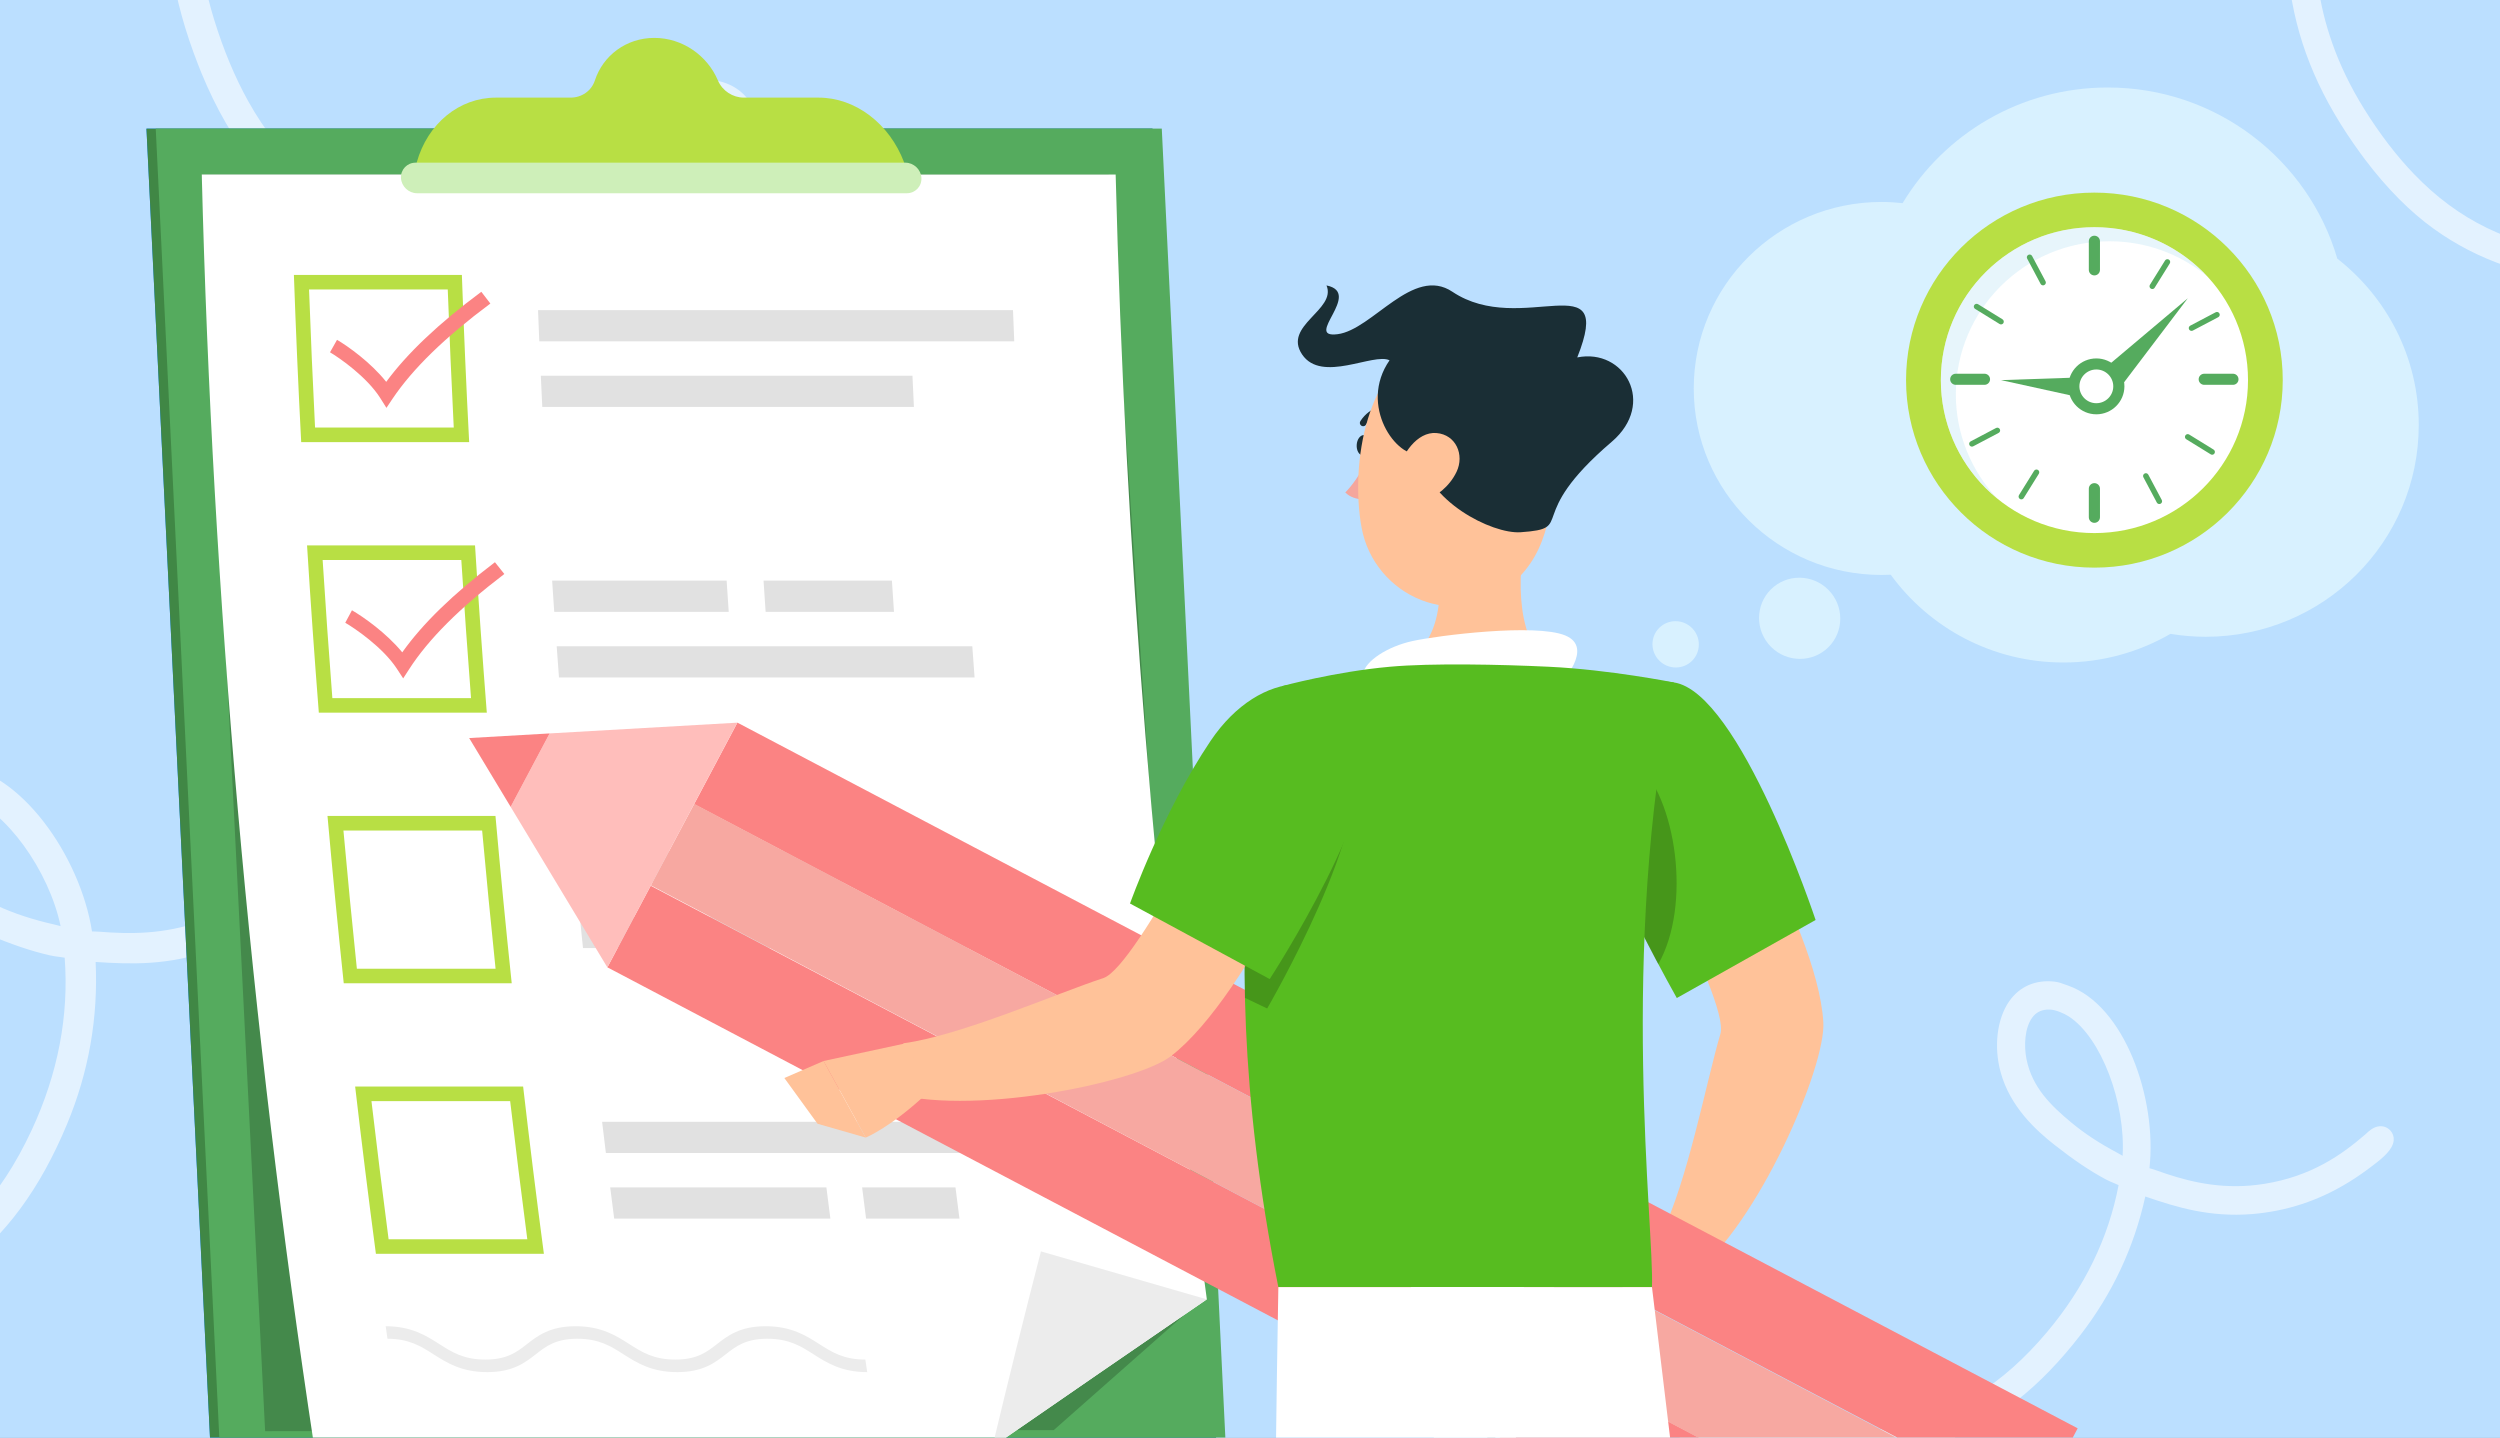 <svg width="400" height="230" viewBox="0 0 400 230" fill="none" xmlns="http://www.w3.org/2000/svg">
<rect x="0" y="0" width="400" height="230" fill="#333333" stroke="none"/>
<g clip-path="url(#clip0_3507_828)">
<rect width="400" height="230" fill="#BBDFFF"/>
<g clip-path="url(#clip1_3507_828)">
<rect width="924" height="230" transform="translate(-301)" fill="#BBDFFF"/>
<path d="M623.104 0H-301.055V230H623.104V0Z" fill="#BBDFFF"/>
<g clip-path="url(#clip2_3507_828)">
<path opacity="0.59" d="M382.446 180.871C381.985 180.383 381.371 180.148 380.722 180.201C379.763 180.277 379.021 180.971 378.583 181.388L378.425 181.529C374.684 184.754 369.844 188.209 362.286 189.419C361.526 189.536 360.754 189.63 360 189.695C354.091 190.171 349.11 188.731 345.013 187.257C344.802 187.18 344.58 187.11 344.352 187.045C344.2 187.004 344.054 186.957 343.914 186.91C345.153 175.719 339.91 160.849 330.879 157.689L330.493 157.553C329.961 157.354 329.353 157.13 328.722 157.06C325.682 156.719 323.122 157.841 321.474 160.203C319.521 162.999 318.984 167.447 320.094 171.53C321.614 177.093 325.758 180.853 328.739 183.191C331.802 185.6 334.404 187.351 336.929 188.702C337.373 188.943 337.823 189.125 338.221 189.29C338.489 189.401 338.747 189.507 338.975 189.618C337.355 198.108 333.509 206.009 327.547 213.106C320.351 221.66 312.665 226.384 302.611 228.405C298.665 229.198 294.246 229.579 289.517 229.527C285.566 229.485 281.585 229.027 278.014 228.193C271.385 226.66 265.75 223.998 261.705 220.503C261.623 220.432 261.542 220.338 261.46 220.244C260.951 219.692 260.109 218.776 258.812 218.881C258.537 218.905 258.268 218.975 257.999 219.093L257.508 219.31L257.28 219.798C256.322 221.836 258.069 223.276 258.818 223.893L259.075 224.104C261.501 226.231 264.365 228.058 267.352 229.38C275.728 233.081 284.572 234.503 295.181 233.845C295.631 233.821 296.082 233.786 296.538 233.751C302.26 233.287 307.369 232.176 311.706 230.443C319.743 227.235 326.466 221.883 332.86 213.612C337.975 206.996 341.465 199.547 343.248 191.44C348.286 193.179 353.588 194.794 360.357 194.248C361.666 194.142 363.005 193.954 364.338 193.69C369.727 192.621 374.69 190.294 379.512 186.581L379.676 186.458C381.324 185.224 382.867 183.885 382.99 182.469C383.048 181.864 382.85 181.3 382.446 180.871ZM338.753 184.437C335.859 182.904 333.427 181.294 331.311 179.525C328.225 176.94 325.145 174.038 324.233 169.438C323.812 167.312 323.94 164.433 325.18 162.782C325.747 162.024 326.495 161.619 327.459 161.542C327.641 161.525 327.833 161.525 328.032 161.531C328.897 161.566 330.259 162.136 331.037 162.647C336.21 166.037 340.109 176.453 339.618 184.93C339.559 184.895 339.501 184.866 339.448 184.83C339.214 184.695 338.98 184.554 338.753 184.437Z" fill="white"/>
<path opacity="0.59" d="M114.541 82.445C114.888 81.812 114.927 81.105 114.66 80.457C114.268 79.499 113.315 78.965 112.744 78.652L112.548 78.537C108.019 75.757 102.895 71.926 99.177 64.573C98.807 63.832 98.458 63.072 98.144 62.32C95.718 56.416 95.557 50.839 95.722 46.154C95.731 45.913 95.73 45.662 95.721 45.407C95.713 45.238 95.713 45.073 95.716 44.914C107.577 42.519 121.075 32.272 121.346 21.977L121.358 21.537C121.388 20.926 121.417 20.23 121.282 19.559C120.633 16.331 118.645 14.074 115.687 13.157C112.184 12.071 107.456 12.976 103.641 15.453C98.446 18.833 95.957 24.314 94.543 28.137C93.082 32.066 92.144 35.307 91.59 38.338C91.489 38.873 91.45 39.394 91.412 39.855C91.386 40.168 91.362 40.466 91.323 40.736C82.103 41.857 72.754 40.501 63.534 36.712C52.418 32.136 45.061 25.802 39.694 16.155C37.587 12.369 35.746 7.963 34.249 3.097C32.994 -0.968 32.157 -5.2 31.839 -9.135C31.233 -16.434 32.108 -23.084 34.358 -28.376C34.404 -28.483 34.473 -28.598 34.542 -28.712C34.941 -29.415 35.603 -30.578 35.069 -31.874C34.954 -32.148 34.794 -32.4 34.586 -32.638L34.202 -33.07L33.628 -33.144C31.227 -33.459 30.327 -31.196 29.942 -30.226L29.809 -29.893C28.429 -26.709 27.499 -23.174 27.126 -19.679C26.086 -9.878 27.533 -0.344 31.688 10.319C31.86 10.773 32.044 11.223 32.229 11.679C34.582 17.394 37.395 22.269 40.592 26.148C46.512 33.339 54.196 38.478 64.76 42.326C73.209 45.403 81.978 46.541 90.861 45.714C90.735 51.45 90.821 57.415 93.601 64.177C94.139 65.485 94.771 66.796 95.478 68.076C98.341 73.251 102.351 77.578 107.733 81.306L107.913 81.434C109.717 82.72 111.594 83.863 113.084 83.525C113.722 83.387 114.234 82.999 114.541 82.445ZM96.553 38.811C97.173 35.342 98.023 32.322 99.138 29.573C100.771 25.562 102.731 21.453 107.14 19.011C109.178 17.883 112.167 17.072 114.263 17.802C115.225 18.135 115.885 18.769 116.28 19.733C116.357 19.913 116.421 20.111 116.48 20.317C116.728 21.215 116.591 22.798 116.323 23.763C114.551 30.177 105.17 37.587 96.332 39.86C96.349 39.789 96.36 39.719 96.379 39.654C96.44 39.37 96.508 39.084 96.553 38.811Z" fill="white"/>
<path opacity="0.59" d="M53.06 131.914C52.444 131.538 51.74 131.468 51.08 131.705C50.106 132.054 49.529 132.982 49.191 133.538L49.066 133.729C46.086 138.128 42.028 143.073 34.514 146.457C33.758 146.793 32.982 147.107 32.217 147.387C26.21 149.544 20.63 149.454 15.958 149.078C15.718 149.058 15.467 149.047 15.212 149.044C15.043 149.045 14.878 149.037 14.719 149.028C12.861 137.071 3.234 123.124 -7.039 122.389L-7.478 122.357C-8.087 122.3 -8.781 122.24 -9.457 122.344C-12.711 122.847 -15.056 124.731 -16.105 127.645C-17.348 131.095 -16.657 135.86 -14.355 139.782C-11.212 145.124 -5.849 147.857 -2.094 149.443C1.765 151.079 4.96 152.163 7.964 152.853C8.493 152.978 9.012 153.04 9.471 153.099C9.782 153.139 10.079 153.176 10.348 153.228C11.051 162.489 9.275 171.767 5.074 180.807C0.002 191.705 -6.658 198.769 -16.537 203.696C-20.414 205.629 -24.899 207.27 -29.827 208.546C-33.945 209.616 -38.21 210.262 -42.156 210.402C-49.474 210.678 -56.078 209.504 -61.263 207.018C-61.368 206.968 -61.479 206.893 -61.591 206.819C-62.275 206.389 -63.407 205.675 -64.725 206.15C-65.004 206.252 -65.264 206.401 -65.51 206.599L-65.959 206.962L-66.059 207.532C-66.482 209.917 -64.262 210.917 -63.311 211.347L-62.984 211.494C-59.866 213.016 -56.376 214.105 -52.901 214.635C-43.157 216.115 -33.567 215.1 -22.728 211.43C-22.267 211.279 -21.809 211.116 -21.345 210.951C-15.53 208.858 -10.533 206.268 -6.513 203.249C0.937 197.659 6.418 190.215 10.738 179.835C14.193 171.534 15.725 162.824 15.299 153.913C21.024 154.298 26.987 154.481 33.867 152.009C35.198 151.53 36.536 150.959 37.846 150.309C43.146 147.683 47.649 143.872 51.616 138.663L51.752 138.489C53.118 136.745 54.345 134.922 54.074 133.419C53.965 132.774 53.6 132.245 53.06 131.914ZM8.66 147.916C5.223 147.14 2.244 146.155 -0.452 144.917C-4.386 143.105 -8.402 140.962 -10.643 136.447C-11.678 134.36 -12.353 131.338 -11.529 129.277C-11.153 128.331 -10.49 127.7 -9.509 127.349C-9.326 127.28 -9.125 127.225 -8.917 127.176C-8.008 126.969 -6.433 127.176 -5.481 127.487C0.847 129.547 7.826 139.253 9.698 148.184C9.627 148.164 9.558 148.15 9.494 148.128C9.213 148.054 8.93 147.973 8.66 147.916Z" fill="white"/>
<path d="M292.563 103.536C290.034 106.062 285.92 106.048 283.372 103.503C280.825 100.958 280.805 96.848 283.328 94.319C285.857 91.793 289.971 91.807 292.519 94.352C295.07 96.892 295.087 101.007 292.563 103.536Z" fill="#D8F1FF"/>
<path d="M270.737 105.723C269.293 107.165 266.947 107.155 265.492 105.705C264.037 104.255 264.027 101.908 265.471 100.466C266.916 99.024 269.261 99.034 270.717 100.484C272.172 101.934 272.182 104.281 270.737 105.723Z" fill="#D8F1FF"/>
<path d="M373.968 41.381C369.344 25.562 354.657 14 337.248 14C323.296 14 311.097 21.423 304.417 32.505C303.306 32.382 302.182 32.314 301.04 32.314C284.452 32.314 271 45.675 271 62.153C271 78.631 284.446 91.992 301.04 91.992C301.534 91.992 302.028 91.98 302.516 91.955C308.708 100.462 318.777 106 330.154 106C336.396 106 342.242 104.324 347.274 101.417C349.107 101.719 350.984 101.885 352.898 101.885C371.733 101.885 387 86.719 387 68.011C387.006 57.2 381.907 47.584 373.968 41.381Z" fill="#D8F1FF"/>
<path d="M365.24 60.82C365.24 77.391 351.75 90.822 335.108 90.822C318.465 90.822 304.969 77.391 304.969 60.82C304.969 44.25 318.458 30.818 335.108 30.818C351.75 30.818 365.24 44.25 365.24 60.82Z" fill="#B8DF44"/>
<path d="M359.681 60.818C359.681 74.332 348.674 85.292 335.108 85.292C321.536 85.292 310.535 74.339 310.535 60.818C310.535 47.304 321.536 36.352 335.108 36.352C348.681 36.352 359.681 47.304 359.681 60.818Z" fill="white"/>
<path opacity="0.41" d="M337.508 38.603C343.426 38.603 348.854 40.689 353.099 44.158C348.612 39.36 342.216 36.352 335.108 36.352C321.536 36.352 310.535 47.304 310.535 60.818C310.535 68.439 314.034 75.248 319.524 79.736C315.437 75.365 312.934 69.513 312.934 63.076C312.934 49.556 323.935 38.603 337.508 38.603Z" fill="#C4E5F4"/>
<path d="M335.103 44.067C334.612 44.067 334.211 43.675 334.211 43.179V38.601C334.211 38.112 334.605 37.713 335.103 37.713C335.594 37.713 335.995 38.105 335.995 38.601V43.179C335.995 43.675 335.594 44.067 335.103 44.067Z" fill="#55AB5E"/>
<path d="M335.103 83.655C334.612 83.655 334.211 83.256 334.211 82.767V78.189C334.211 77.7 334.605 77.301 335.103 77.301C335.594 77.301 335.995 77.7 335.995 78.189V82.767C335.995 83.256 335.594 83.655 335.103 83.655Z" fill="#55AB5E"/>
<path d="M357.275 61.573H352.677C352.186 61.573 351.785 61.174 351.785 60.685C351.785 60.196 352.186 59.797 352.677 59.797H357.275C357.766 59.797 358.16 60.189 358.16 60.685C358.167 61.174 357.766 61.573 357.275 61.573Z" fill="#55AB5E"/>
<path d="M317.517 61.573H312.919C312.428 61.573 312.027 61.174 312.027 60.685C312.027 60.196 312.428 59.797 312.919 59.797H317.517C318.008 59.797 318.409 60.189 318.409 60.685C318.409 61.174 318.008 61.573 317.517 61.573Z" fill="#55AB5E"/>
<path d="M320.162 51.905C320.079 51.905 320.003 51.884 319.927 51.836L316.021 49.426C315.813 49.296 315.744 49.027 315.876 48.821C316.007 48.614 316.277 48.545 316.491 48.676L320.397 51.086C320.605 51.216 320.667 51.492 320.543 51.698C320.453 51.829 320.308 51.905 320.162 51.905Z" fill="#55AB5E"/>
<path d="M353.945 72.759C353.869 72.759 353.786 72.739 353.71 72.69L349.804 70.281C349.589 70.15 349.527 69.882 349.658 69.668C349.79 69.462 350.059 69.393 350.267 69.524L354.173 71.933C354.381 72.064 354.45 72.332 354.319 72.546C354.236 72.684 354.09 72.759 353.945 72.759Z" fill="#55AB5E"/>
<path d="M344.366 46.246C344.29 46.246 344.207 46.225 344.131 46.177C343.923 46.047 343.861 45.778 343.986 45.572L346.406 41.682C346.537 41.475 346.807 41.407 347.021 41.537C347.229 41.668 347.291 41.937 347.166 42.143L344.746 46.033C344.663 46.177 344.518 46.246 344.366 46.246Z" fill="#55AB5E"/>
<path d="M323.417 79.9C323.334 79.9 323.258 79.88 323.182 79.832C322.974 79.701 322.912 79.432 323.037 79.219L325.456 75.329C325.588 75.123 325.864 75.061 326.072 75.185C326.279 75.316 326.348 75.584 326.217 75.797L323.797 79.687C323.714 79.825 323.562 79.9 323.417 79.9Z" fill="#55AB5E"/>
<path d="M326.891 45.657C326.732 45.657 326.58 45.574 326.497 45.423L324.346 41.375C324.229 41.161 324.312 40.893 324.533 40.776C324.754 40.659 325.017 40.741 325.135 40.962L327.285 45.003C327.402 45.216 327.319 45.485 327.098 45.602C327.029 45.643 326.96 45.657 326.891 45.657Z" fill="#55AB5E"/>
<path d="M345.488 80.645C345.329 80.645 345.177 80.562 345.094 80.411L342.944 76.363C342.826 76.15 342.909 75.881 343.131 75.764C343.352 75.647 343.615 75.73 343.732 75.95L345.883 79.998C346 80.211 345.917 80.48 345.696 80.597C345.627 80.631 345.558 80.645 345.488 80.645Z" fill="#55AB5E"/>
<path d="M350.647 52.939C350.488 52.939 350.336 52.857 350.253 52.705C350.135 52.492 350.218 52.223 350.439 52.106L354.505 49.965C354.726 49.848 354.989 49.931 355.106 50.151C355.224 50.364 355.141 50.633 354.92 50.75L350.854 52.891C350.785 52.925 350.716 52.939 350.647 52.939Z" fill="#55AB5E"/>
<path d="M315.51 71.46C315.351 71.46 315.199 71.37 315.116 71.219C314.998 71.005 315.081 70.737 315.303 70.62L319.368 68.479C319.589 68.362 319.852 68.445 319.97 68.665C320.087 68.878 320.004 69.147 319.783 69.264L315.724 71.405C315.655 71.439 315.579 71.46 315.51 71.46Z" fill="#55AB5E"/>
<path d="M334.473 63.957L335.102 60.309L320.16 60.818L334.473 63.957Z" fill="#55AB5E"/>
<path d="M338.182 63.369L350.047 47.721L335.105 60.312L338.182 63.369Z" fill="#55AB5E"/>
<path d="M339.005 61.821C339.005 63.804 337.394 65.408 335.403 65.408C333.412 65.408 331.801 63.804 331.801 61.821C331.801 59.838 333.412 58.234 335.403 58.234C337.394 58.227 339.005 59.838 339.005 61.821Z" fill="white"/>
<path d="M335.413 66.29C332.938 66.29 330.926 64.28 330.926 61.816C330.926 59.351 332.938 57.348 335.413 57.348C337.888 57.348 339.907 59.351 339.907 61.816C339.9 64.287 337.888 66.29 335.413 66.29ZM335.413 59.117C333.92 59.117 332.703 60.329 332.703 61.816C332.703 63.303 333.92 64.514 335.413 64.514C336.907 64.514 338.123 63.303 338.123 61.816C338.123 60.329 336.907 59.117 335.413 59.117Z" fill="#55AB5E"/>
<path d="M184.396 20.582H23.434L34.028 238.853H194.996L184.396 20.582Z" fill="#007CFF"/>
<path d="M184.396 20.582H23.434L34.028 238.853H194.996L184.396 20.582Z" fill="#408745"/>
<path d="M185.885 20.58H24.918L35.518 238.851H196.485L185.885 20.58Z" fill="#55AB5E"/>
<path opacity="0.2" d="M177.386 27.922H32.281L42.42 228.988L168.595 228.819L189.562 210.31L177.386 27.922Z" fill="black"/>
<path d="M178.505 27.923C180.017 87.851 184.888 147.932 193.095 207.892C181.598 215.768 170.155 223.638 158.775 231.509C122.609 231.509 86.448 231.509 50.282 231.509C40 163.71 33.995 95.716 32.281 27.918C81.026 27.923 129.766 27.923 178.505 27.923Z" fill="white"/>
<path d="M193.097 207.896C181.601 215.772 170.157 223.642 158.777 231.513C161.266 221.086 163.86 210.653 166.55 200.221C175.393 202.777 184.243 205.334 193.097 207.896Z" fill="#ECECEC"/>
<path d="M71.64 46.318C71.91 53.681 72.229 61.045 72.6 68.408C65.205 68.408 57.809 68.408 50.408 68.408C50.037 61.04 49.713 53.676 49.448 46.318C56.843 46.318 64.244 46.318 71.64 46.318ZM73.9 43.988C64.939 43.988 55.984 43.988 47.023 43.988C47.336 52.905 47.724 61.821 48.191 70.743C57.151 70.743 66.106 70.743 75.067 70.743C74.6 61.821 74.213 52.905 73.9 43.988Z" fill="#B8DF44"/>
<path d="M162.28 54.611C136.953 54.611 111.62 54.611 86.287 54.611C86.219 52.947 86.15 51.283 86.086 49.619C111.419 49.619 136.746 49.619 162.079 49.619C162.142 51.283 162.211 52.947 162.28 54.611Z" fill="#E1E1E1"/>
<path d="M146.226 65.111C126.406 65.111 106.585 65.111 86.765 65.111C86.685 63.447 86.606 61.783 86.531 60.119C106.352 60.119 126.172 60.119 145.993 60.119C146.067 61.778 146.147 63.447 146.226 65.111Z" fill="#E1E1E1"/>
<path d="M73.809 89.597C74.276 96.965 74.796 104.334 75.364 111.703C67.968 111.703 60.572 111.703 53.177 111.703C52.609 104.334 52.089 96.965 51.622 89.597C59.013 89.591 66.408 89.591 73.809 89.597ZM76.005 87.262C67.045 87.262 58.09 87.262 49.129 87.262C49.681 96.183 50.312 105.105 51.012 114.032C59.973 114.032 68.928 114.032 77.889 114.032C77.189 105.111 76.557 96.183 76.005 87.262Z" fill="#B8DF44"/>
<path d="M116.594 97.895C107.289 97.895 97.983 97.895 88.678 97.895C88.561 96.232 88.45 94.568 88.344 92.898C97.649 92.898 106.955 92.898 116.26 92.898C116.372 94.562 116.483 96.226 116.594 97.895Z" fill="#E1E1E1"/>
<path d="M143.039 97.895C136.195 97.895 129.351 97.895 122.502 97.895C122.385 96.232 122.274 94.568 122.168 92.898C129.012 92.898 135.856 92.898 142.705 92.898C142.811 94.562 142.922 96.226 143.039 97.895Z" fill="#E1E1E1"/>
<path d="M155.933 108.396C133.767 108.396 111.602 108.396 89.436 108.396C89.309 106.732 89.187 105.068 89.07 103.398C111.236 103.398 133.401 103.398 155.567 103.398C155.683 105.068 155.805 106.732 155.933 108.396Z" fill="#E1E1E1"/>
<path d="M77.142 132.888C77.811 140.256 78.527 147.625 79.291 154.994C71.895 154.994 64.5 154.994 57.099 154.994C56.33 147.625 55.613 140.256 54.95 132.888C62.346 132.888 69.741 132.888 77.142 132.888ZM79.275 130.553C70.314 130.553 61.359 130.553 52.398 130.553C53.194 139.475 54.059 148.402 54.998 157.323C63.959 157.323 72.914 157.323 81.875 157.323C80.936 148.402 80.066 139.48 79.275 130.553Z" fill="#B8DF44"/>
<path d="M168.766 146.697C143.434 146.697 118.106 146.697 92.773 146.697C92.938 148.361 93.108 150.03 93.277 151.694C118.61 151.694 143.938 151.694 169.27 151.694C169.095 150.03 168.931 148.361 168.766 146.697Z" fill="#E1E1E1"/>
<path d="M151.231 136.189C131.411 136.189 111.59 136.189 91.769 136.189C91.923 137.853 92.077 139.523 92.236 141.187C112.057 141.187 131.877 141.187 151.698 141.187C151.539 139.523 151.385 137.859 151.231 136.189Z" fill="#E1E1E1"/>
<path d="M81.626 176.182C82.491 183.551 83.404 190.915 84.369 198.284C76.974 198.284 69.578 198.284 62.177 198.284C61.212 190.92 60.299 183.551 59.434 176.182C66.835 176.182 74.231 176.182 81.626 176.182ZM83.701 173.848C74.74 173.848 65.785 173.848 56.824 173.848C57.859 182.769 58.962 191.691 60.145 200.608C69.106 200.608 78.061 200.608 87.022 200.608C85.839 191.691 84.73 182.775 83.701 173.848Z" fill="#B8DF44"/>
<path d="M172.934 184.481C147.601 184.481 122.273 184.481 96.941 184.481C96.739 182.818 96.537 181.154 96.336 179.484C121.669 179.484 146.996 179.484 172.329 179.484C172.53 181.148 172.732 182.812 172.934 184.481Z" fill="#E1E1E1"/>
<path d="M132.86 194.976C121.331 194.976 109.798 194.976 98.269 194.976C98.057 193.312 97.845 191.648 97.633 189.984C109.161 189.984 120.695 189.984 132.223 189.984C132.43 191.648 132.642 193.312 132.86 194.976Z" fill="#E1E1E1"/>
<path d="M153.514 194.976C148.537 194.976 143.556 194.976 138.574 194.976C138.362 193.312 138.15 191.648 137.938 189.984C142.919 189.984 147.896 189.984 152.877 189.984C153.089 191.648 153.296 193.312 153.514 194.976Z" fill="#E1E1E1"/>
<path d="M61.83 65.258C61.502 64.735 61.172 64.218 60.849 63.7C58.7 60.298 54.313 57.255 52.801 56.368C53.178 55.703 53.549 55.037 53.925 54.371C55.713 55.422 59.347 58.011 61.793 61.096C65.173 56.511 70.165 51.778 77.009 46.685C77.492 47.314 77.974 47.943 78.457 48.566C71.152 54.007 66.037 58.999 62.812 63.79C62.488 64.281 62.159 64.767 61.83 65.258Z" fill="#FB8383"/>
<path d="M64.51 108.542C64.166 108.019 63.826 107.501 63.487 106.978C61.253 103.571 56.775 100.528 55.242 99.641C55.598 98.975 55.958 98.31 56.314 97.644C58.134 98.695 61.831 101.289 64.362 104.374C67.619 99.784 72.484 95.056 79.19 89.953C79.689 90.582 80.188 91.21 80.692 91.839C73.535 97.29 68.553 102.271 65.46 107.073C65.142 107.564 64.823 108.056 64.51 108.542Z" fill="#FB8383"/>
<path d="M138.754 219.54C134.632 219.54 132.261 218.024 130.165 216.687C128.165 215.409 126.271 214.205 122.791 214.199C119.31 214.199 117.761 215.404 116.122 216.687C114.408 218.024 112.467 219.54 108.35 219.54C104.233 219.54 101.856 218.024 99.76 216.687C97.755 215.409 95.872 214.205 92.391 214.199C88.911 214.199 87.362 215.404 85.723 216.687C84.009 218.024 82.073 219.54 77.95 219.54C73.834 219.54 71.457 218.024 69.361 216.687C67.356 215.409 65.467 214.205 61.992 214.199C61.897 213.534 61.806 212.863 61.711 212.197C65.828 212.197 68.199 213.713 70.29 215.05C72.29 216.328 74.178 217.538 77.664 217.532C81.144 217.532 82.688 216.323 84.327 215.05C86.041 213.713 87.983 212.197 92.105 212.197C96.222 212.197 98.588 213.713 100.684 215.05C102.684 216.328 104.578 217.538 108.058 217.532C111.538 217.532 113.082 216.323 114.727 215.05C116.44 213.713 118.387 212.197 122.504 212.197C126.621 212.197 128.993 213.713 131.083 215.05C133.083 216.328 134.977 217.538 138.457 217.532C138.558 218.203 138.653 218.874 138.754 219.54Z" fill="#ECECEC"/>
<path d="M144.659 25.984C142.304 19.751 136.85 15.62 130.977 15.62H119.024C117.241 15.62 115.57 14.532 114.865 12.868C113.183 8.896 109.204 6.064 104.694 6.064C100.185 6.064 96.482 8.896 95.182 12.868C94.641 14.532 93.076 15.62 91.293 15.62H79.351C73.478 15.62 68.428 19.751 66.677 25.984L65.977 28.472H105.787H145.598L144.659 25.984Z" fill="#B8DF44"/>
<path d="M145.092 30.919H66.728C65.381 30.919 64.219 29.82 64.155 28.473C64.091 27.131 65.142 26.027 66.489 26.027H144.854C146.201 26.027 147.363 27.126 147.427 28.473C147.496 29.82 146.44 30.919 145.092 30.919Z" fill="#CEEFB9"/>
<path d="M244.475 83.008C242.873 91.148 242.077 101.237 247.796 106.667C247.796 106.667 244.512 114.924 229.318 114.924C215.434 114.924 222.384 106.667 222.384 106.667C231.498 104.502 231.026 93.271 229.44 86.948L244.475 83.008Z" fill="#FFC299"/>
<path d="M218.09 107.809C218.408 105.786 221.968 103.441 226.032 102.559C230.101 101.671 245.672 99.712 250.436 101.671C255.2 103.631 249.609 109.442 249.609 109.442L218.09 107.809Z" fill="white"/>
<path d="M271.012 116.693L257.547 125.684C257.547 125.684 276.89 159.924 275.267 165.412C273.054 172.881 269.972 189.22 265.781 197.507C266.327 199.293 269.118 203.381 270.672 204.089C281.32 196.002 292.143 170.652 291.734 163.584C290.806 147.468 271.012 116.693 271.012 116.693Z" fill="#FFC299"/>
<path d="M265.78 197.508L255.148 196.689L260.74 208.4C260.74 208.4 270.056 208.812 271.616 201.718L265.78 197.508Z" fill="#CD5B51"/>
<path d="M318.557 254.609L317.655 256.294L311.607 267.672L97.184 154.773L104.112 141.721L318.557 254.609Z" fill="#FB8383"/>
<path d="M332.428 228.531L328.004 236.861L325.499 241.562L111.055 128.674L117.983 115.621L332.428 228.531Z" fill="#FB8383"/>
<path d="M111.076 128.611L104.137 141.658L318.499 254.691L325.438 241.644L111.076 128.611Z" fill="#F7A8A1"/>
<path d="M87.942 117.347L81.703 129.095L97.179 154.783L117.975 115.625L87.942 117.347Z" fill="#FFBEBB"/>
<path d="M75.066 118.087L81.703 129.096L87.942 117.348L75.066 118.087Z" fill="#FB8383"/>
<path d="M246.504 202.019L252.09 212.383L260.738 208.4L255.146 196.689L246.504 202.019Z" fill="#CD5B51"/>
<path d="M267.811 109.187C278.385 110.718 290.497 147.198 290.497 147.198L268.289 159.685C268.289 159.685 258.506 142.333 253.683 129.45C248.627 115.953 256.469 107.544 267.811 109.187Z" fill="#57BC20"/>
<path opacity="0.2" d="M261.656 121.692C256.849 117.318 259.794 136.044 262.086 148.024C263.258 150.364 264.372 152.488 265.322 154.268C270.67 144.85 268.277 127.719 261.656 121.692Z" fill="black"/>
<path d="M205.2 109.763C205.2 109.763 192.011 143.364 204.537 205.944C222.548 205.944 255.547 205.944 264.311 205.944C264.725 196.805 258.958 152.239 267.808 109.193C267.808 109.193 257.563 107.143 247.796 106.679C240.156 106.314 229.1 106.071 222.384 106.679C213.54 107.476 205.2 109.763 205.2 109.763Z" fill="#57BC20"/>
<path d="M214.408 125.382L199.336 119.439C199.336 119.439 181.982 154.72 176.523 156.5C169.09 158.925 153.827 165.66 144.596 166.922C143.429 168.38 141.63 172.986 141.927 174.666C154.66 178.813 181.764 173.309 187.377 168.966C200.179 159.067 214.408 125.382 214.408 125.382Z" fill="#FFC299"/>
<path opacity="0.2" d="M216.094 121.367C213.606 115.657 208.847 113.275 203.828 114.109C201.908 121.108 198.656 136.496 199.192 159.659L202.746 161.36C202.746 161.36 220.349 131.134 216.094 121.367Z" fill="black"/>
<path d="M218.468 117.376C222.235 127.334 203.152 156.65 203.152 156.65L180.801 144.564C180.801 144.564 186.011 129.943 193.714 118.512C201.629 106.78 214.335 106.453 218.468 117.376Z" fill="#57BC20"/>
<path d="M145.086 166.891L131.77 169.759L138.518 182.014C138.518 182.014 142.619 180.345 148.502 174.761L145.086 166.891Z" fill="#FFC299"/>
<path d="M125.496 172.482L130.801 179.798L138.515 182.017L131.767 169.762L125.496 172.482Z" fill="#FFC299"/>
<path d="M219.198 71.303C219.145 72.201 218.625 72.898 218.042 72.867C217.453 72.835 217.018 72.08 217.071 71.182C217.124 70.284 217.644 69.587 218.227 69.618C218.811 69.65 219.246 70.405 219.198 71.303Z" fill="#1A2E35"/>
<path d="M219.989 71.373C219.989 71.373 217.644 76.423 215.246 78.789C216.753 80.358 219.501 79.841 219.501 79.841L219.989 71.373Z" fill="#F4A69D"/>
<path d="M218.04 68.191C217.966 68.18 217.886 68.154 217.817 68.112C217.573 67.953 217.499 67.631 217.658 67.383C219.245 64.932 221.69 64.895 221.791 64.895C222.078 64.884 222.322 65.127 222.322 65.418C222.322 65.708 222.088 65.946 221.796 65.946C221.717 65.946 219.812 65.999 218.544 67.953C218.438 68.133 218.237 68.217 218.04 68.191Z" fill="#1A2E35"/>
<path d="M249.518 70.515C248.202 81.481 247.99 87.963 242.08 93.292C233.193 101.306 219.84 95.485 217.84 84.35C216.041 74.324 218.492 58.075 229.564 54.319C240.477 50.617 250.833 59.549 249.518 70.515Z" fill="#FFC299"/>
<path d="M227.323 72.666C223.466 73.427 217.307 64.895 222.326 57.648C219.779 56.38 211.476 61.362 208.341 56.718C205.205 52.075 213.89 49.587 212.24 45.668C218.129 46.872 208.426 54.188 214.018 53.47C219.609 52.757 226.071 42.451 232.384 46.682C243.441 54.088 258.508 41.748 252.359 57.189C259.903 55.667 265.054 64.552 257.871 70.69C243.557 82.924 252.359 84.53 243.297 85.159C238.682 85.475 228.119 80.05 227.323 72.666Z" fill="#1A2E35"/>
<path d="M233.049 75.493C231.913 77.87 229.78 79.497 227.722 80.189C224.629 81.224 222.91 78.509 223.626 75.514C224.274 72.815 226.661 69.027 229.839 69.286C232.964 69.545 234.343 72.778 233.049 75.493Z" fill="#FFC299"/>
<path d="M225.742 205.938C225.742 205.938 238.427 290.977 245.388 322.835C253.011 357.725 281.739 473.936 281.739 473.936H302.207C302.207 473.936 283.267 360.54 278.917 325.999C274.195 288.511 264.317 205.943 264.317 205.943H225.742V205.938Z" fill="white"/>
<path opacity="0.2" d="M240.806 231.5C239.867 230.095 239.002 229.614 238.206 229.857C238.153 229.873 238.095 229.894 238.042 229.921C237.872 229.995 237.702 230.095 237.543 230.232C237.394 230.359 237.246 230.517 237.103 230.697C237.023 230.797 236.938 230.908 236.859 231.025C236.747 231.188 236.641 231.363 236.53 231.553C236.291 231.975 236.063 232.461 235.845 233.011C235.729 233.306 235.612 233.623 235.495 233.956C235.357 234.352 235.225 234.775 235.092 235.213C234.917 235.8 234.747 236.428 234.588 237.083C234.545 237.252 234.503 237.427 234.461 237.601C234.376 237.96 234.291 238.33 234.211 238.705C234.142 239.017 234.079 239.334 234.01 239.661C233.882 240.295 233.755 240.945 233.633 241.621C233.506 242.334 233.378 243.068 233.256 243.818C233.214 244.082 233.171 244.347 233.129 244.611C232.98 245.572 232.837 246.555 232.699 247.553V247.558C236.084 269.865 240.111 295.437 243.421 313.281C243.58 312.705 243.739 312.092 243.888 311.448C244.488 308.881 244.997 305.817 245.416 302.41C248.254 279.405 246.917 240.67 240.806 231.5Z" fill="black"/>
<path d="M204.537 205.938C204.537 205.938 202.998 289.134 204.213 323.068C205.476 358.364 217.858 473.93 217.858 473.93H236.793C236.793 473.93 237.488 360.424 238.331 325.761C239.249 287.972 243.833 205.938 243.833 205.938H204.537Z" fill="white"/>
<path opacity="0.59" d="M469.236 69.61C469.399 68.959 469.267 68.315 468.874 67.796C468.294 67.029 467.311 66.775 466.723 66.63L466.519 66.573C461.789 65.152 456.274 62.928 451.19 57.206C450.683 56.628 450.189 56.028 449.729 55.427C446.151 50.7 444.687 45.727 443.728 41.479C443.679 41.26 443.619 41.035 443.551 40.808C443.504 40.658 443.465 40.509 443.429 40.366C453.532 35.394 463.252 22.98 461.062 13.665L460.968 13.267C460.851 12.711 460.712 12.079 460.432 11.509C459.085 8.762 456.763 7.207 453.885 7.087C450.478 6.944 446.439 8.881 443.593 12.012C439.719 16.285 438.776 21.801 438.407 25.571C438.023 29.449 437.945 32.584 438.163 35.439C438.199 35.943 438.287 36.421 438.362 36.844C438.413 37.131 438.462 37.405 438.49 37.657C430.462 40.855 421.731 41.86 412.542 40.648C401.461 39.179 393.346 35.237 386.237 27.846C383.447 24.945 380.749 21.424 378.252 17.408C376.162 14.054 374.409 10.451 373.192 6.991C370.921 0.578 370.136 -5.604 370.909 -10.894C370.925 -11.001 370.96 -11.121 370.995 -11.24C371.187 -11.966 371.508 -13.168 370.721 -14.206C370.553 -14.425 370.349 -14.614 370.106 -14.777L369.659 -15.074L369.125 -15.004C366.891 -14.717 366.616 -12.469 366.499 -11.507L366.458 -11.176C365.969 -7.987 365.968 -4.59 366.46 -1.361C367.842 7.692 371.397 15.914 377.656 24.506C377.917 24.872 378.189 25.233 378.464 25.599C381.932 30.174 385.614 33.885 389.407 36.611C396.433 41.663 404.56 44.454 414.972 45.4C423.3 46.156 431.457 45.094 439.252 42.239C440.494 47.422 441.982 52.761 446.081 58.175C446.875 59.222 447.753 60.25 448.692 61.232C452.491 65.201 457.12 68.135 462.844 70.206L463.036 70.277C464.962 71.004 466.921 71.585 468.181 70.927C468.723 70.651 469.091 70.181 469.236 69.61ZM442.74 34.684C442.477 31.42 442.528 28.504 442.881 25.769C443.402 21.777 444.193 17.62 447.581 14.378C449.148 12.88 451.645 11.441 453.703 11.598C454.647 11.669 455.391 12.082 455.974 12.854C456.086 12.997 456.19 13.16 456.292 13.331C456.727 14.079 456.979 15.534 456.966 16.464C456.888 22.648 450.201 31.535 442.789 35.679C442.787 35.611 442.781 35.545 442.782 35.482C442.77 35.212 442.763 34.94 442.74 34.684Z" fill="white"/>
</g>
</g>
</g>
<defs>
<clipPath id="clip0_3507_828">
<rect width="400" height="230" fill="white"/>
</clipPath>
<clipPath id="clip1_3507_828">
<rect width="924" height="230" fill="white" transform="translate(-301)"/>
</clipPath>
<clipPath id="clip2_3507_828">
<rect width="1034.18" height="527.534" fill="white" transform="translate(-337 -10)"/>
</clipPath>
</defs>
</svg>
